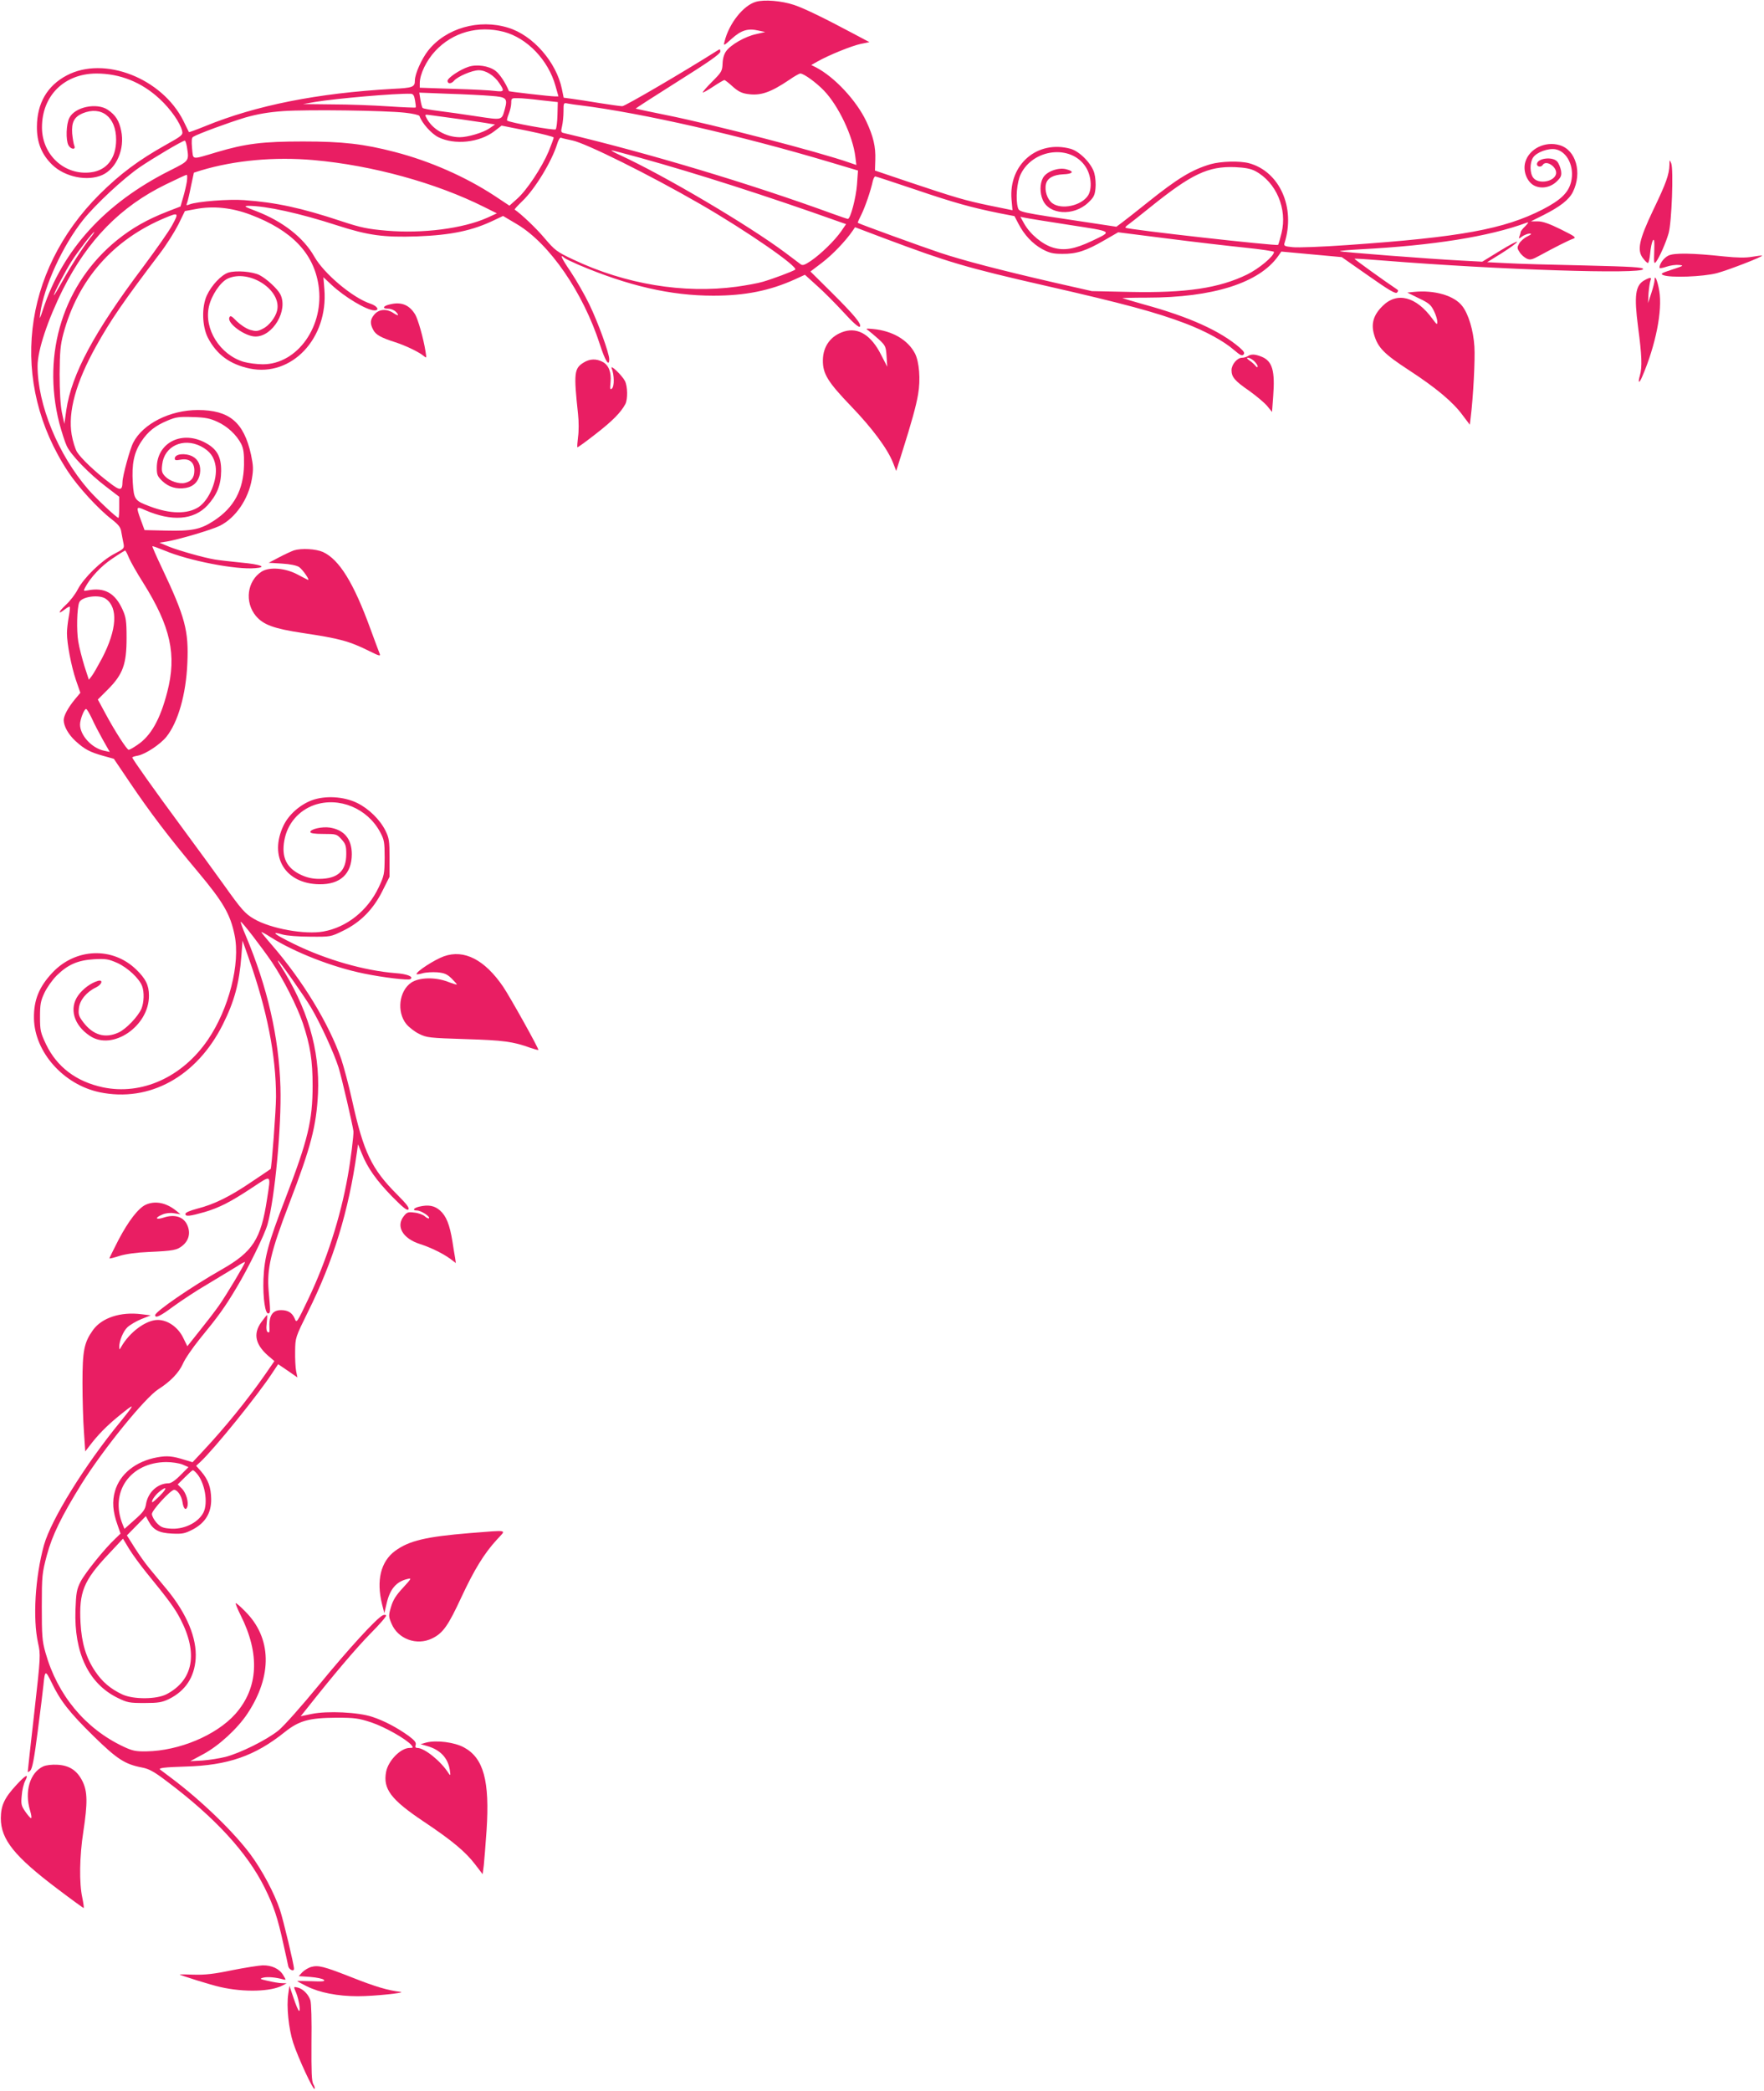 <?xml version="1.0" standalone="no"?>
<!DOCTYPE svg PUBLIC "-//W3C//DTD SVG 20010904//EN"
 "http://www.w3.org/TR/2001/REC-SVG-20010904/DTD/svg10.dtd">
<svg version="1.0" xmlns="http://www.w3.org/2000/svg"
 width="1080pt" height="1280pt" viewBox="0 0 1080 1280"
 preserveAspectRatio="xMidYMid meet">
<g transform="translate(0,1280) scale(0.1,-0.1)"
fill="#e91e63" stroke="none">
<path d="M4628 12789 c-77 -22 -165 -133 -192 -243 -7 -28 -6 -28 44 17 58 52
99 65 163 50 l42 -9 -56 -13 c-66 -14 -154 -64 -183 -104 -13 -18 -21 -45 -22
-76 -2 -46 -6 -53 -64 -111 -34 -34 -60 -64 -57 -66 2 -2 31 14 64 36 33 22
64 40 68 40 4 0 27 -18 50 -39 32 -29 55 -41 89 -46 81 -13 142 8 258 86 31
22 62 39 68 39 21 0 96 -54 145 -105 89 -93 177 -278 192 -406 l6 -49 -41 14
c-187 66 -831 233 -1125 292 -100 20 -183 38 -185 39 -2 1 114 76 257 166 188
118 261 169 261 183 0 17 -2 17 -22 4 -204 -129 -561 -338 -578 -338 -13 0
-75 9 -139 19 -64 11 -139 22 -168 26 l-52 7 -11 54 c-34 164 -177 328 -328
374 -179 56 -382 -2 -491 -140 -40 -51 -81 -143 -81 -183 0 -40 -12 -45 -135
-51 -462 -26 -838 -101 -1148 -228 -54 -22 -99 -38 -100 -37 -1 2 -17 33 -34
69 -131 262 -486 400 -715 278 -119 -63 -181 -170 -182 -313 -1 -97 29 -171
94 -234 78 -75 215 -103 307 -62 87 40 138 160 115 270 -13 63 -34 96 -82 129
-67 45 -201 18 -235 -49 -20 -37 -23 -136 -6 -168 14 -26 47 -30 36 -3 -4 9
-10 43 -13 74 -5 69 12 102 63 124 116 48 206 -22 206 -161 0 -114 -57 -188
-155 -200 -160 -20 -298 106 -299 273 -1 195 135 331 333 332 144 0 278 -53
388 -156 66 -61 125 -145 137 -195 6 -25 0 -30 -102 -87 -164 -92 -276 -175
-404 -302 -476 -475 -553 -1151 -192 -1698 61 -93 186 -229 267 -291 43 -34
55 -49 59 -79 4 -20 9 -51 13 -68 6 -31 4 -33 -57 -65 -78 -41 -185 -145 -223
-217 -15 -30 -48 -72 -72 -94 -47 -44 -53 -64 -8 -29 15 12 29 19 31 17 3 -2
0 -30 -6 -62 -6 -32 -11 -77 -11 -100 0 -64 26 -201 55 -287 l27 -78 -35 -42
c-41 -50 -67 -99 -67 -125 0 -37 29 -89 73 -129 55 -50 87 -67 169 -90 l65
-18 98 -145 c125 -185 238 -334 416 -546 155 -185 199 -260 225 -387 37 -174
-35 -455 -164 -643 -156 -228 -404 -340 -642 -290 -163 35 -281 124 -348 263
-34 72 -37 85 -37 168 0 77 4 98 27 147 15 32 48 79 75 106 68 67 129 94 229
100 73 4 88 1 143 -23 63 -29 133 -94 151 -141 14 -37 12 -99 -4 -139 -21 -48
-94 -125 -141 -146 -81 -37 -154 -16 -214 62 -29 38 -32 49 -28 87 5 49 47
100 104 127 38 18 47 51 11 40 -43 -13 -90 -48 -119 -88 -57 -79 -28 -182 71
-248 139 -94 364 60 362 247 0 63 -20 103 -78 159 -144 140 -370 132 -512 -18
-83 -88 -116 -169 -114 -282 4 -205 180 -404 401 -451 305 -64 596 95 756 416
70 140 100 251 113 419 l7 93 38 -108 c112 -316 167 -596 167 -848 0 -81 -27
-437 -33 -442 -1 -1 -54 -37 -117 -79 -132 -90 -230 -138 -333 -164 -45 -12
-72 -24 -72 -32 0 -18 28 -14 120 12 89 27 155 60 288 148 123 81 116 86 92
-69 -37 -246 -87 -323 -279 -432 -183 -104 -406 -257 -406 -279 0 -21 33 -5
112 54 47 34 140 96 209 136 68 41 148 89 177 107 28 19 52 31 52 28 0 -11
-112 -198 -158 -264 -25 -36 -80 -107 -121 -158 l-74 -93 -25 51 c-31 65 -95
110 -156 110 -72 0 -173 -75 -224 -165 -11 -19 -11 -19 -12 -1 0 38 24 96 50
121 15 14 53 37 85 50 l58 23 -57 7 c-127 16 -241 -21 -296 -96 -55 -77 -65
-125 -65 -324 0 -99 4 -234 9 -300 l8 -120 27 35 c48 64 105 122 176 180 105
85 106 83 14 -31 -219 -266 -426 -601 -470 -758 -54 -197 -69 -449 -36 -599
16 -72 16 -79 -23 -425 -22 -194 -40 -356 -40 -362 0 -5 7 -2 16 7 12 12 24
75 45 240 16 123 32 250 35 283 9 92 12 93 50 15 53 -111 108 -182 257 -328
144 -141 192 -172 297 -192 42 -8 73 -25 147 -81 299 -224 496 -439 603 -654
57 -115 80 -185 115 -345 14 -63 28 -125 30 -137 5 -21 35 -34 35 -15 0 26
-65 297 -86 361 -34 101 -107 239 -179 337 -102 138 -300 330 -485 469 -36 27
-67 50 -69 52 -14 10 23 15 154 19 261 7 426 65 607 210 89 71 149 88 318 89
111 0 135 -3 214 -29 83 -28 214 -102 245 -139 12 -15 11 -17 -11 -17 -55 0
-131 -78 -144 -146 -20 -105 29 -170 229 -304 178 -119 259 -187 320 -268 l42
-55 7 54 c3 30 11 126 17 214 20 303 -18 443 -138 508 -58 32 -170 46 -231 30
l-35 -10 39 -11 c81 -23 128 -72 140 -147 5 -34 4 -37 -7 -21 -46 74 -148 156
-192 156 -11 0 -15 6 -10 19 4 14 -6 27 -42 54 -71 51 -150 93 -223 117 -86
29 -276 38 -372 18 l-67 -14 40 50 c167 211 299 366 386 455 57 57 100 107 97
112 -3 5 -12 5 -22 0 -40 -21 -210 -207 -387 -423 -109 -133 -216 -253 -250
-281 -72 -58 -235 -139 -325 -162 -36 -9 -99 -19 -140 -22 l-75 -4 78 42 c96
51 211 157 272 249 154 232 149 464 -14 626 -29 30 -56 53 -58 50 -2 -2 11
-35 30 -73 120 -238 109 -446 -32 -605 -116 -130 -344 -226 -545 -229 -64 -1
-85 3 -140 29 -234 110 -405 316 -478 577 -20 71 -22 103 -22 280 0 191 2 205
31 315 33 123 90 239 214 439 133 212 387 525 469 577 74 47 126 102 150 156
12 29 59 97 104 153 111 135 152 191 225 314 69 114 172 324 189 386 45 162
86 602 79 840 -9 305 -79 611 -213 929 -19 44 -32 81 -30 83 5 5 129 -156 191
-247 71 -106 154 -270 189 -373 46 -138 60 -231 60 -382 0 -216 -29 -334 -166
-690 -107 -278 -129 -360 -135 -495 -4 -117 11 -220 32 -210 11 5 11 11 0 136
-12 135 12 240 125 534 134 349 167 477 177 676 12 268 -64 526 -235 792 -8
12 -12 22 -10 22 8 0 161 -218 202 -287 57 -96 141 -279 169 -368 20 -65 86
-350 91 -390 2 -23 -17 -178 -35 -276 -44 -250 -131 -520 -242 -752 -70 -147
-71 -148 -83 -118 -15 35 -41 51 -83 51 -54 0 -76 -35 -71 -114 1 -20 -2 -26
-10 -21 -9 5 -11 24 -7 56 3 27 4 49 2 49 -2 0 -17 -19 -34 -42 -55 -75 -38
-145 57 -221 l22 -19 -56 -81 c-107 -154 -248 -328 -386 -475 l-59 -63 -47 14
c-76 24 -108 27 -169 16 -132 -24 -229 -102 -259 -207 -18 -62 -14 -125 16
-208 l18 -52 -35 -34 c-64 -60 -183 -208 -210 -261 -23 -46 -27 -66 -31 -172
-9 -264 81 -451 257 -538 61 -30 73 -32 166 -32 85 0 107 4 149 24 101 50 156
133 164 247 8 125 -53 273 -173 420 -36 43 -86 104 -111 134 -25 30 -66 88
-91 128 l-46 73 58 59 58 59 17 -32 c29 -53 63 -71 143 -75 64 -3 78 0 127 25
77 41 114 101 113 186 -1 72 -18 119 -61 169 l-31 35 26 24 c83 77 356 414
442 547 l34 51 59 -40 59 -41 -8 39 c-4 21 -7 76 -6 122 1 82 2 85 76 235 159
319 251 620 302 981 l7 50 23 -56 c35 -88 89 -164 185 -263 66 -67 92 -88 100
-80 8 9 -9 32 -67 90 -159 159 -207 260 -278 582 -20 90 -50 202 -66 250 -76
217 -236 480 -426 699 -35 40 -63 75 -63 77 0 3 26 -11 57 -31 145 -92 379
-184 573 -223 117 -24 269 -42 282 -34 23 15 -19 32 -91 37 -190 15 -424 82
-620 178 -125 61 -148 81 -70 58 25 -7 99 -13 169 -13 124 -1 125 -1 202 37
105 51 184 131 240 244 l43 86 0 116 c0 103 -3 122 -25 166 -33 67 -102 135
-174 170 -82 40 -196 46 -277 16 -74 -28 -141 -88 -173 -154 -91 -191 10 -357
219 -360 128 -2 198 63 199 183 0 94 -46 150 -135 164 -46 7 -119 -9 -119 -27
0 -8 24 -12 81 -12 78 0 81 -1 110 -33 25 -28 29 -40 29 -90 0 -104 -52 -152
-167 -152 -40 0 -74 8 -109 24 -90 42 -122 108 -103 212 18 101 87 182 183
216 152 52 326 -20 404 -167 24 -45 27 -60 27 -155 -1 -100 -2 -109 -37 -183
-67 -141 -194 -243 -337 -269 -112 -21 -324 17 -426 77 -54 31 -78 59 -182
205 -49 69 -166 229 -259 355 -167 226 -304 419 -304 428 0 3 15 8 33 11 47 9
137 68 176 116 71 89 120 259 128 450 9 199 -13 282 -156 584 -34 71 -60 131
-58 132 2 2 35 -10 74 -26 146 -62 439 -119 556 -108 76 6 34 23 -85 34 -68 7
-141 15 -163 19 -71 12 -218 54 -279 78 l-60 25 45 7 c77 13 275 72 324 96 97
48 176 163 197 287 10 59 9 81 -5 148 -44 200 -133 274 -326 274 -170 0 -336
-84 -395 -199 -20 -37 -66 -206 -66 -241 -1 -55 -14 -56 -81 -4 -85 64 -175
150 -198 188 -10 17 -25 64 -32 104 -24 140 25 320 150 544 89 159 164 269
390 567 40 52 90 132 113 177 l40 82 65 12 c107 21 222 9 336 -34 252 -95 387
-235 417 -432 38 -248 -128 -484 -341 -484 -36 0 -88 7 -117 15 -145 43 -244
201 -213 338 15 68 69 149 114 171 132 62 335 -70 303 -197 -10 -41 -50 -92
-88 -110 -32 -16 -42 -16 -77 -6 -23 7 -58 30 -81 52 -33 34 -40 38 -46 23
-14 -36 97 -116 160 -116 107 0 202 161 152 259 -18 34 -83 94 -127 117 -43
22 -146 30 -192 15 -43 -15 -102 -77 -131 -140 -32 -71 -29 -188 7 -259 54
-103 134 -162 256 -188 257 -53 481 185 457 485 l-6 74 48 -45 c82 -77 218
-158 265 -158 33 0 17 27 -25 41 -109 36 -285 184 -344 289 -66 116 -193 215
-354 277 -73 28 -80 32 -50 33 108 0 314 -45 545 -120 189 -61 283 -74 490
-67 208 8 338 35 472 100 l53 25 86 -51 c199 -119 404 -417 507 -736 32 -100
57 -139 57 -90 0 37 -69 227 -122 336 -27 56 -78 145 -113 198 -56 82 -72 116
-39 86 5 -5 43 -23 84 -41 306 -130 566 -190 827 -190 194 0 345 30 500 100
l61 28 74 -67 c41 -36 114 -110 163 -163 56 -62 93 -94 99 -88 14 14 -32 70
-175 212 l-127 126 71 54 c63 48 143 131 187 195 l15 22 185 -70 c384 -144
498 -178 985 -289 478 -109 673 -162 850 -229 126 -48 238 -109 302 -165 35
-30 47 -36 56 -27 9 10 4 19 -23 43 -120 103 -308 188 -585 264 -71 20 -131
38 -133 39 -2 1 66 3 150 3 404 0 688 90 804 255 l19 27 185 -17 185 -17 163
-114 c125 -88 166 -112 175 -103 8 8 9 14 1 19 -78 52 -264 186 -261 188 1 2
81 -3 177 -11 708 -57 1590 -85 1590 -52 0 11 -70 15 -357 22 -197 4 -412 10
-478 14 l-120 6 89 55 c49 31 92 62 94 69 2 7 -45 -18 -104 -54 l-109 -67
-130 7 c-194 10 -735 52 -741 57 -2 3 55 8 127 12 443 23 786 78 1014 162 16
6 15 2 -7 -21 -16 -15 -28 -31 -28 -36 0 -4 -3 -15 -7 -25 -6 -17 -5 -17 17
-1 14 9 34 17 45 17 15 0 11 -5 -15 -18 -19 -9 -41 -29 -49 -43 -13 -24 -13
-29 3 -53 9 -15 29 -32 43 -39 22 -10 33 -7 84 21 88 48 171 90 199 100 23 8
16 13 -74 58 -71 35 -111 49 -141 49 l-42 0 76 38 c103 52 157 94 181 142 58
118 19 256 -80 286 -89 27 -187 -21 -211 -102 -17 -55 10 -124 56 -146 44 -21
100 -10 138 28 25 25 29 35 24 66 -4 19 -14 44 -23 54 -29 33 -124 20 -124
-16 0 -17 26 -20 35 -5 22 35 94 -16 81 -58 -15 -46 -107 -60 -138 -21 -22 27
-23 92 -2 124 21 33 93 59 138 51 72 -14 117 -108 95 -199 -16 -66 -62 -111
-174 -169 -236 -121 -503 -170 -1194 -218 -156 -11 -308 -17 -338 -13 -50 5
-54 8 -48 27 68 216 -31 436 -218 487 -58 15 -171 12 -235 -6 -115 -34 -201
-86 -387 -235 -66 -53 -136 -108 -155 -122 l-35 -26 -185 28 c-408 61 -410 61
-418 89 -15 54 -6 156 17 204 76 157 307 184 397 47 35 -52 42 -134 16 -176
-40 -63 -162 -90 -219 -48 -31 23 -49 77 -39 118 9 36 45 56 105 59 61 2 71
18 19 31 -50 13 -123 -15 -143 -54 -19 -36 -19 -91 -1 -133 38 -92 189 -102
278 -18 34 32 41 45 45 87 3 27 0 69 -7 94 -16 58 -89 133 -145 149 -203 56
-380 -95 -362 -310 l6 -66 -137 28 c-154 32 -211 49 -501 146 l-204 69 2 65
c3 81 -12 144 -55 236 -60 127 -194 271 -307 330 l-30 15 39 22 c67 38 207 95
263 107 l54 11 -94 50 c-182 97 -305 157 -368 178 -76 25 -180 34 -233 19z
m-1543 -184 c143 -38 272 -173 316 -331 l18 -64 -22 0 c-31 0 -279 29 -281 32
-20 50 -57 106 -83 125 -40 30 -114 41 -165 24 -52 -17 -128 -68 -128 -86 0
-20 24 -19 41 2 22 25 110 63 150 63 43 0 95 -32 126 -79 33 -49 30 -54 -24
-48 -27 4 -141 10 -255 13 l-208 7 0 28 c0 54 40 138 95 197 106 114 262 158
420 117z m-544 -420 c4 -22 6 -41 4 -43 -2 -2 -77 1 -167 7 -89 6 -244 12
-343 12 l-180 2 75 13 c126 21 491 53 585 50 15 -1 21 -10 26 -41z m466 28
c93 -7 102 -14 84 -80 -20 -71 -13 -69 -173 -45 -79 12 -183 27 -233 33 -49 6
-93 14 -97 18 -4 3 -10 26 -14 50 l-7 44 179 -7 c98 -3 216 -9 261 -13z m308
-27 l100 -11 -2 -79 c-1 -43 -6 -83 -11 -88 -8 -8 -285 42 -297 54 -3 3 2 21
10 41 8 20 15 50 15 67 0 29 2 30 43 29 23 0 87 -6 142 -13z m240 -31 c375
-47 978 -184 1524 -347 l174 -52 -6 -85 c-6 -81 -40 -211 -56 -211 -4 0 -45
14 -92 31 -509 186 -1138 374 -1645 494 -20 4 -21 9 -13 42 5 21 9 62 9 91 0
53 0 54 28 48 15 -3 50 -8 77 -11z m-1075 -45 c47 -5 86 -14 88 -20 15 -43 72
-108 116 -130 100 -49 252 -33 343 37 l44 34 160 -32 c87 -18 159 -36 159 -41
0 -5 -14 -43 -31 -85 -42 -99 -134 -238 -193 -290 l-47 -42 -92 61 c-179 117
-395 212 -611 268 -189 49 -317 64 -561 64 -246 0 -351 -13 -526 -65 -162 -48
-145 -50 -153 22 -4 45 -3 65 6 71 28 18 219 88 318 118 78 22 140 33 235 40
149 10 619 4 745 -10z m340 -40 c80 -12 160 -23 178 -27 l33 -5 -35 -24 c-38
-26 -132 -54 -181 -54 -84 0 -169 49 -204 118 -12 22 -11 22 26 17 21 -3 103
-14 183 -25z m685 -130 c83 -17 473 -211 780 -388 285 -164 608 -388 583 -403
-19 -12 -133 -55 -198 -74 -30 -9 -102 -22 -160 -30 -324 -44 -682 15 -1000
166 -102 48 -113 57 -176 131 -51 61 -142 147 -183 175 -2 2 19 25 47 52 78
74 181 245 213 349 7 24 17 41 23 39 7 -3 38 -10 71 -17z m-2361 -37 c14 -90
17 -86 -106 -148 -395 -199 -654 -483 -775 -850 -20 -61 -22 -64 -17 -25 23
166 137 416 263 574 77 96 247 254 346 322 82 56 261 162 276 163 4 1 9 -16
13 -36z m2775 -69 c344 -95 783 -236 1218 -391 l43 -15 -30 -44 c-40 -57 -123
-138 -184 -180 -40 -27 -52 -31 -65 -21 -9 7 -51 38 -93 70 -225 168 -739 472
-1013 598 -33 15 -56 28 -51 28 5 1 84 -20 175 -45z m-1999 -14 c360 -32 751
-140 1046 -288 l76 -38 -59 -27 c-148 -66 -396 -98 -616 -79 -115 10 -156 18
-274 57 -246 82 -403 116 -599 130 -91 7 -285 -8 -333 -26 -20 -8 -22 -7 -16
8 4 10 15 56 24 102 l18 84 44 14 c207 62 450 84 689 63z m5765 -67 c128 -68
198 -231 161 -380 -9 -36 -18 -69 -21 -72 -9 -8 -922 94 -934 105 -3 3 6 12
18 20 13 9 73 57 134 106 251 202 353 251 517 245 62 -3 96 -9 125 -24z
m-6541 -65 c-4 -24 -14 -67 -23 -97 l-16 -55 -80 -31 c-123 -48 -215 -100
-306 -173 -329 -265 -465 -693 -356 -1122 14 -52 34 -116 46 -141 26 -55 137
-170 244 -251 l77 -59 0 -64 c0 -36 -2 -65 -5 -65 -11 0 -135 117 -184 173
-185 213 -311 520 -311 757 0 95 62 282 156 470 152 301 352 506 629 641 66
32 123 59 128 59 4 0 4 -19 1 -42z m4462 -49 c235 -80 343 -110 517 -145 l88
-17 24 -46 c35 -68 86 -123 146 -156 45 -24 66 -29 124 -29 85 -1 144 18 256
83 l85 49 300 -38 c164 -21 379 -46 477 -56 97 -10 177 -22 177 -26 0 -26 -91
-102 -164 -138 -172 -84 -374 -114 -716 -107 l-235 5 -225 51 c-343 79 -568
138 -708 185 -108 36 -491 175 -500 182 -2 1 8 24 22 51 23 47 57 145 70 206
4 15 10 27 15 27 4 0 116 -37 247 -81z m-4551 -216 c-20 -38 -102 -154 -181
-260 -297 -395 -436 -654 -468 -873 l-12 -85 -15 70 c-9 45 -14 129 -14 235 1
138 5 179 23 247 89 331 304 576 622 709 83 35 86 32 45 -43z m5493 0 c272
-42 264 -37 137 -98 -106 -50 -169 -61 -237 -41 -65 19 -140 81 -177 146 l-24
43 29 -6 c16 -4 138 -23 272 -44z m-5996 -80 c-51 -67 -115 -166 -169 -263
-29 -52 -53 -92 -53 -87 0 13 70 148 108 207 37 59 131 180 139 180 2 0 -8
-17 -25 -37z m779 -1125 c62 -28 118 -81 146 -136 14 -29 18 -58 17 -127 -3
-154 -61 -262 -185 -343 -81 -53 -134 -64 -294 -60 l-130 3 -22 60 c-31 85
-30 87 24 63 164 -72 299 -62 383 28 58 64 83 124 84 210 1 91 -27 139 -105
178 -143 71 -289 -8 -289 -157 0 -44 4 -53 35 -83 39 -36 86 -50 142 -41 48 8
79 40 87 87 8 48 -9 87 -45 106 -46 23 -109 16 -109 -13 0 -11 8 -12 35 -7 53
10 85 -15 85 -66 0 -43 -18 -67 -57 -76 -35 -9 -95 11 -122 40 -20 21 -23 33
-18 72 12 113 128 167 237 112 55 -29 81 -64 90 -121 13 -84 -39 -208 -104
-251 -68 -44 -174 -43 -298 4 -93 35 -98 41 -105 145 -7 114 7 184 52 252 41
62 85 97 162 129 50 21 70 24 153 21 76 -2 106 -8 151 -29z m-541 -834 c11
-25 50 -94 87 -152 168 -268 206 -441 147 -668 -43 -168 -101 -270 -183 -324
-24 -17 -48 -30 -53 -30 -11 0 -84 113 -142 221 l-47 87 63 63 c91 92 113 154
113 314 0 104 -4 127 -24 172 -46 103 -111 139 -214 119 -26 -5 -27 -4 -16 17
31 60 98 132 166 177 41 28 77 50 79 50 3 0 14 -21 24 -46z m-142 -250 c76
-53 68 -188 -23 -363 -25 -47 -53 -96 -63 -109 l-18 -23 -27 83 c-14 46 -32
114 -38 152 -11 67 -8 203 6 238 14 36 123 51 163 22z m-86 -731 c14 -32 45
-91 68 -132 l42 -74 -33 7 c-76 15 -149 94 -149 161 0 30 25 95 37 95 5 0 20
-26 35 -57z m555 -4568 l37 -16 -49 -49 c-31 -32 -58 -50 -72 -50 -68 0 -127
-55 -139 -127 -5 -33 -17 -50 -69 -96 l-63 -56 -11 27 c-81 199 46 380 267
382 35 0 79 -7 99 -15z m86 -53 c51 -56 73 -182 42 -242 -33 -63 -123 -106
-208 -97 -41 3 -56 11 -79 36 -15 17 -28 41 -28 53 0 23 115 148 136 148 20 0
45 -36 51 -74 6 -41 20 -55 29 -32 11 28 -6 87 -32 113 l-26 26 43 43 c24 24
46 44 50 44 3 0 13 -8 22 -18z m-223 -137 c-24 -24 -46 -43 -48 -41 -7 8 18
44 44 65 47 37 49 22 4 -24z m-85 -470 c138 -169 176 -221 209 -285 110 -210
80 -375 -84 -461 -61 -32 -202 -33 -270 -2 -73 34 -124 77 -168 143 -55 82
-82 171 -89 295 -10 188 18 259 171 421 l89 95 36 -60 c20 -33 68 -99 106
-146z"/>
<path d="M10221 11790 c-2 -59 -19 -109 -99 -275 -88 -185 -101 -248 -62 -297
12 -16 25 -28 29 -28 5 0 11 27 14 59 3 33 10 67 16 78 9 14 11 0 9 -65 -3
-72 -1 -80 11 -65 21 28 60 116 77 175 19 66 31 391 16 428 -10 24 -11 24 -11
-10z"/>
<path d="M10214 11235 c-28 -14 -54 -50 -54 -74 0 -5 19 -2 42 6 23 8 57 13
77 11 33 -3 29 -5 -41 -28 -67 -22 -74 -26 -55 -34 42 -18 246 -10 329 12 71
19 282 101 276 107 -2 2 -29 -2 -61 -7 -40 -7 -90 -6 -170 2 -195 21 -308 23
-343 5z"/>
<path d="M10069 11085 c-57 -31 -65 -94 -40 -287 23 -172 26 -246 11 -297 -14
-48 -4 -51 15 -5 82 191 124 403 104 522 -11 66 -29 106 -29 67 0 -11 -9 -47
-20 -80 l-20 -60 3 60 c3 33 8 68 12 78 9 20 -1 21 -36 2z"/>
<path d="M8656 11013 l-40 -4 71 -35 c61 -29 74 -40 92 -77 12 -24 21 -54 21
-67 0 -20 -3 -18 -29 17 -100 138 -218 169 -307 79 -55 -54 -71 -108 -51 -175
23 -79 61 -118 213 -217 167 -109 270 -195 329 -276 l44 -58 5 42 c16 128 28
359 23 436 -6 99 -36 199 -74 248 -49 65 -172 100 -297 87z"/>
<path d="M2393 10938 c-49 -10 -57 -28 -15 -28 16 0 37 -9 47 -20 22 -24 13
-26 -20 -4 -39 25 -85 21 -112 -10 -27 -31 -29 -56 -8 -95 15 -30 47 -48 135
-76 65 -21 147 -61 174 -84 18 -15 18 -14 11 29 -13 81 -45 192 -62 223 -35
59 -83 80 -150 65z"/>
<path d="M5315 10778 c10 -7 39 -32 64 -54 42 -39 45 -44 49 -105 l4 -64 -37
72 c-60 120 -139 170 -226 144 -82 -25 -130 -90 -131 -176 -1 -83 30 -133 172
-281 130 -135 224 -261 258 -348 l19 -49 36 114 c57 180 86 284 98 355 16 91
7 199 -19 250 -43 83 -138 139 -257 150 -43 4 -47 3 -30 -8z"/>
<path d="M7640 10620 c-8 -5 -24 -10 -36 -10 -29 0 -64 -41 -64 -76 0 -42 19
-65 109 -127 43 -31 92 -72 109 -92 l30 -37 7 96 c12 156 -5 215 -70 242 -40
16 -64 18 -85 4z m38 -30 c12 -12 22 -26 22 -33 -1 -8 -5 -6 -13 3 -7 9 -23
24 -37 33 -16 11 -19 17 -9 17 8 0 25 -9 37 -20z"/>
<path d="M3574 10581 c-59 -36 -62 -64 -35 -316 5 -44 5 -107 0 -140 -4 -32
-6 -61 -4 -63 2 -2 53 35 113 82 103 80 153 131 181 183 15 30 14 108 -3 141
-18 35 -93 106 -81 77 16 -39 17 -110 2 -123 -12 -10 -13 -5 -9 38 6 62 -12
106 -49 125 -38 20 -78 19 -115 -4z"/>
<path d="M1800 9431 c-14 -5 -54 -23 -90 -42 l-65 -34 81 -5 c50 -3 89 -11
105 -21 23 -16 71 -86 53 -78 -5 2 -34 17 -64 33 -74 39 -170 47 -218 17 -89
-57 -106 -187 -35 -272 46 -54 109 -77 286 -104 229 -34 286 -50 411 -112 56
-28 67 -31 61 -16 -4 10 -30 79 -57 153 -103 283 -191 425 -291 471 -43 19
-130 24 -177 10z"/>
<path d="M2718 6946 c-58 -21 -168 -92 -168 -109 0 -3 17 -1 37 5 21 6 61 8
90 6 44 -4 60 -11 88 -38 19 -19 33 -35 32 -37 -2 -1 -27 6 -55 17 -78 30
-176 27 -224 -5 -75 -51 -90 -179 -31 -253 16 -20 52 -48 79 -61 46 -23 62
-25 284 -32 232 -7 292 -15 399 -54 24 -8 45 -14 47 -12 5 5 -172 322 -215
386 -113 166 -239 231 -363 187z"/>
<path d="M894 5426 c-46 -20 -107 -99 -169 -217 -30 -59 -55 -109 -55 -112 0
-3 28 4 62 15 40 12 105 21 178 24 154 7 174 11 209 40 39 33 49 80 26 128
-23 48 -77 64 -141 43 -52 -17 -59 -2 -10 18 20 9 48 12 72 8 l39 -6 -27 22
c-60 48 -126 62 -184 37z"/>
<path d="M2565 5413 c-33 -8 -42 -23 -13 -23 26 0 84 -38 74 -48 -3 -3 -15 3
-26 13 -10 9 -39 20 -63 22 -39 5 -46 2 -65 -22 -49 -62 -7 -136 98 -170 69
-22 145 -60 188 -92 l33 -25 -5 34 c-3 18 -11 62 -16 98 -17 105 -38 156 -76
190 -34 30 -72 37 -129 23z"/>
<path d="M2875 3415 c-266 -22 -370 -46 -456 -109 -88 -65 -116 -181 -80 -326
l14 -55 14 59 c20 88 59 134 127 150 28 7 26 4 -27 -54 -43 -46 -61 -75 -73
-117 -16 -53 -15 -59 3 -102 39 -94 154 -137 248 -91 67 32 99 78 180 253 79
169 139 267 217 352 58 64 80 59 -167 40z"/>
<path d="M265 1987 c-82 -38 -116 -153 -81 -270 8 -26 11 -47 6 -47 -4 0 -20
18 -35 40 -25 36 -27 46 -22 98 2 33 12 73 21 90 25 48 4 38 -53 -24 -75 -81
-95 -126 -96 -204 0 -131 84 -235 351 -436 83 -63 154 -114 156 -114 3 0 -1
28 -8 63 -20 90 -17 255 6 403 27 178 26 247 -5 310 -33 66 -80 97 -153 101
-34 2 -69 -2 -87 -10z"/>
<path d="M1420 739 c-110 -23 -166 -29 -233 -27 -48 2 -87 2 -87 1 0 -4 194
-65 250 -77 145 -33 309 -28 380 10 l25 13 -30 1 c-16 0 -55 7 -85 14 -50 11
-53 13 -27 20 26 6 74 2 121 -11 18 -5 18 -4 0 26 -23 39 -70 61 -126 60 -23
-1 -108 -14 -188 -30z"/>
<path d="M1904 759 c-16 -5 -40 -19 -53 -32 l-22 -24 71 -5 c39 -3 77 -11 83
-18 9 -9 -7 -11 -76 -8 -48 1 -87 2 -87 1 0 -2 26 -16 58 -32 78 -39 189 -61
313 -61 101 0 308 22 259 27 -76 9 -151 31 -295 88 -176 69 -205 76 -251 64z"/>
<path d="M1765 595 c-12 -77 2 -213 30 -300 30 -91 122 -291 131 -282 3 3 0
16 -8 29 -10 18 -12 76 -11 253 2 136 -1 243 -7 261 -12 36 -45 69 -77 77 -27
6 -27 8 -9 -34 16 -42 27 -109 17 -109 -4 0 -19 35 -33 77 l-26 77 -7 -49z"/>
</g>
</svg>
